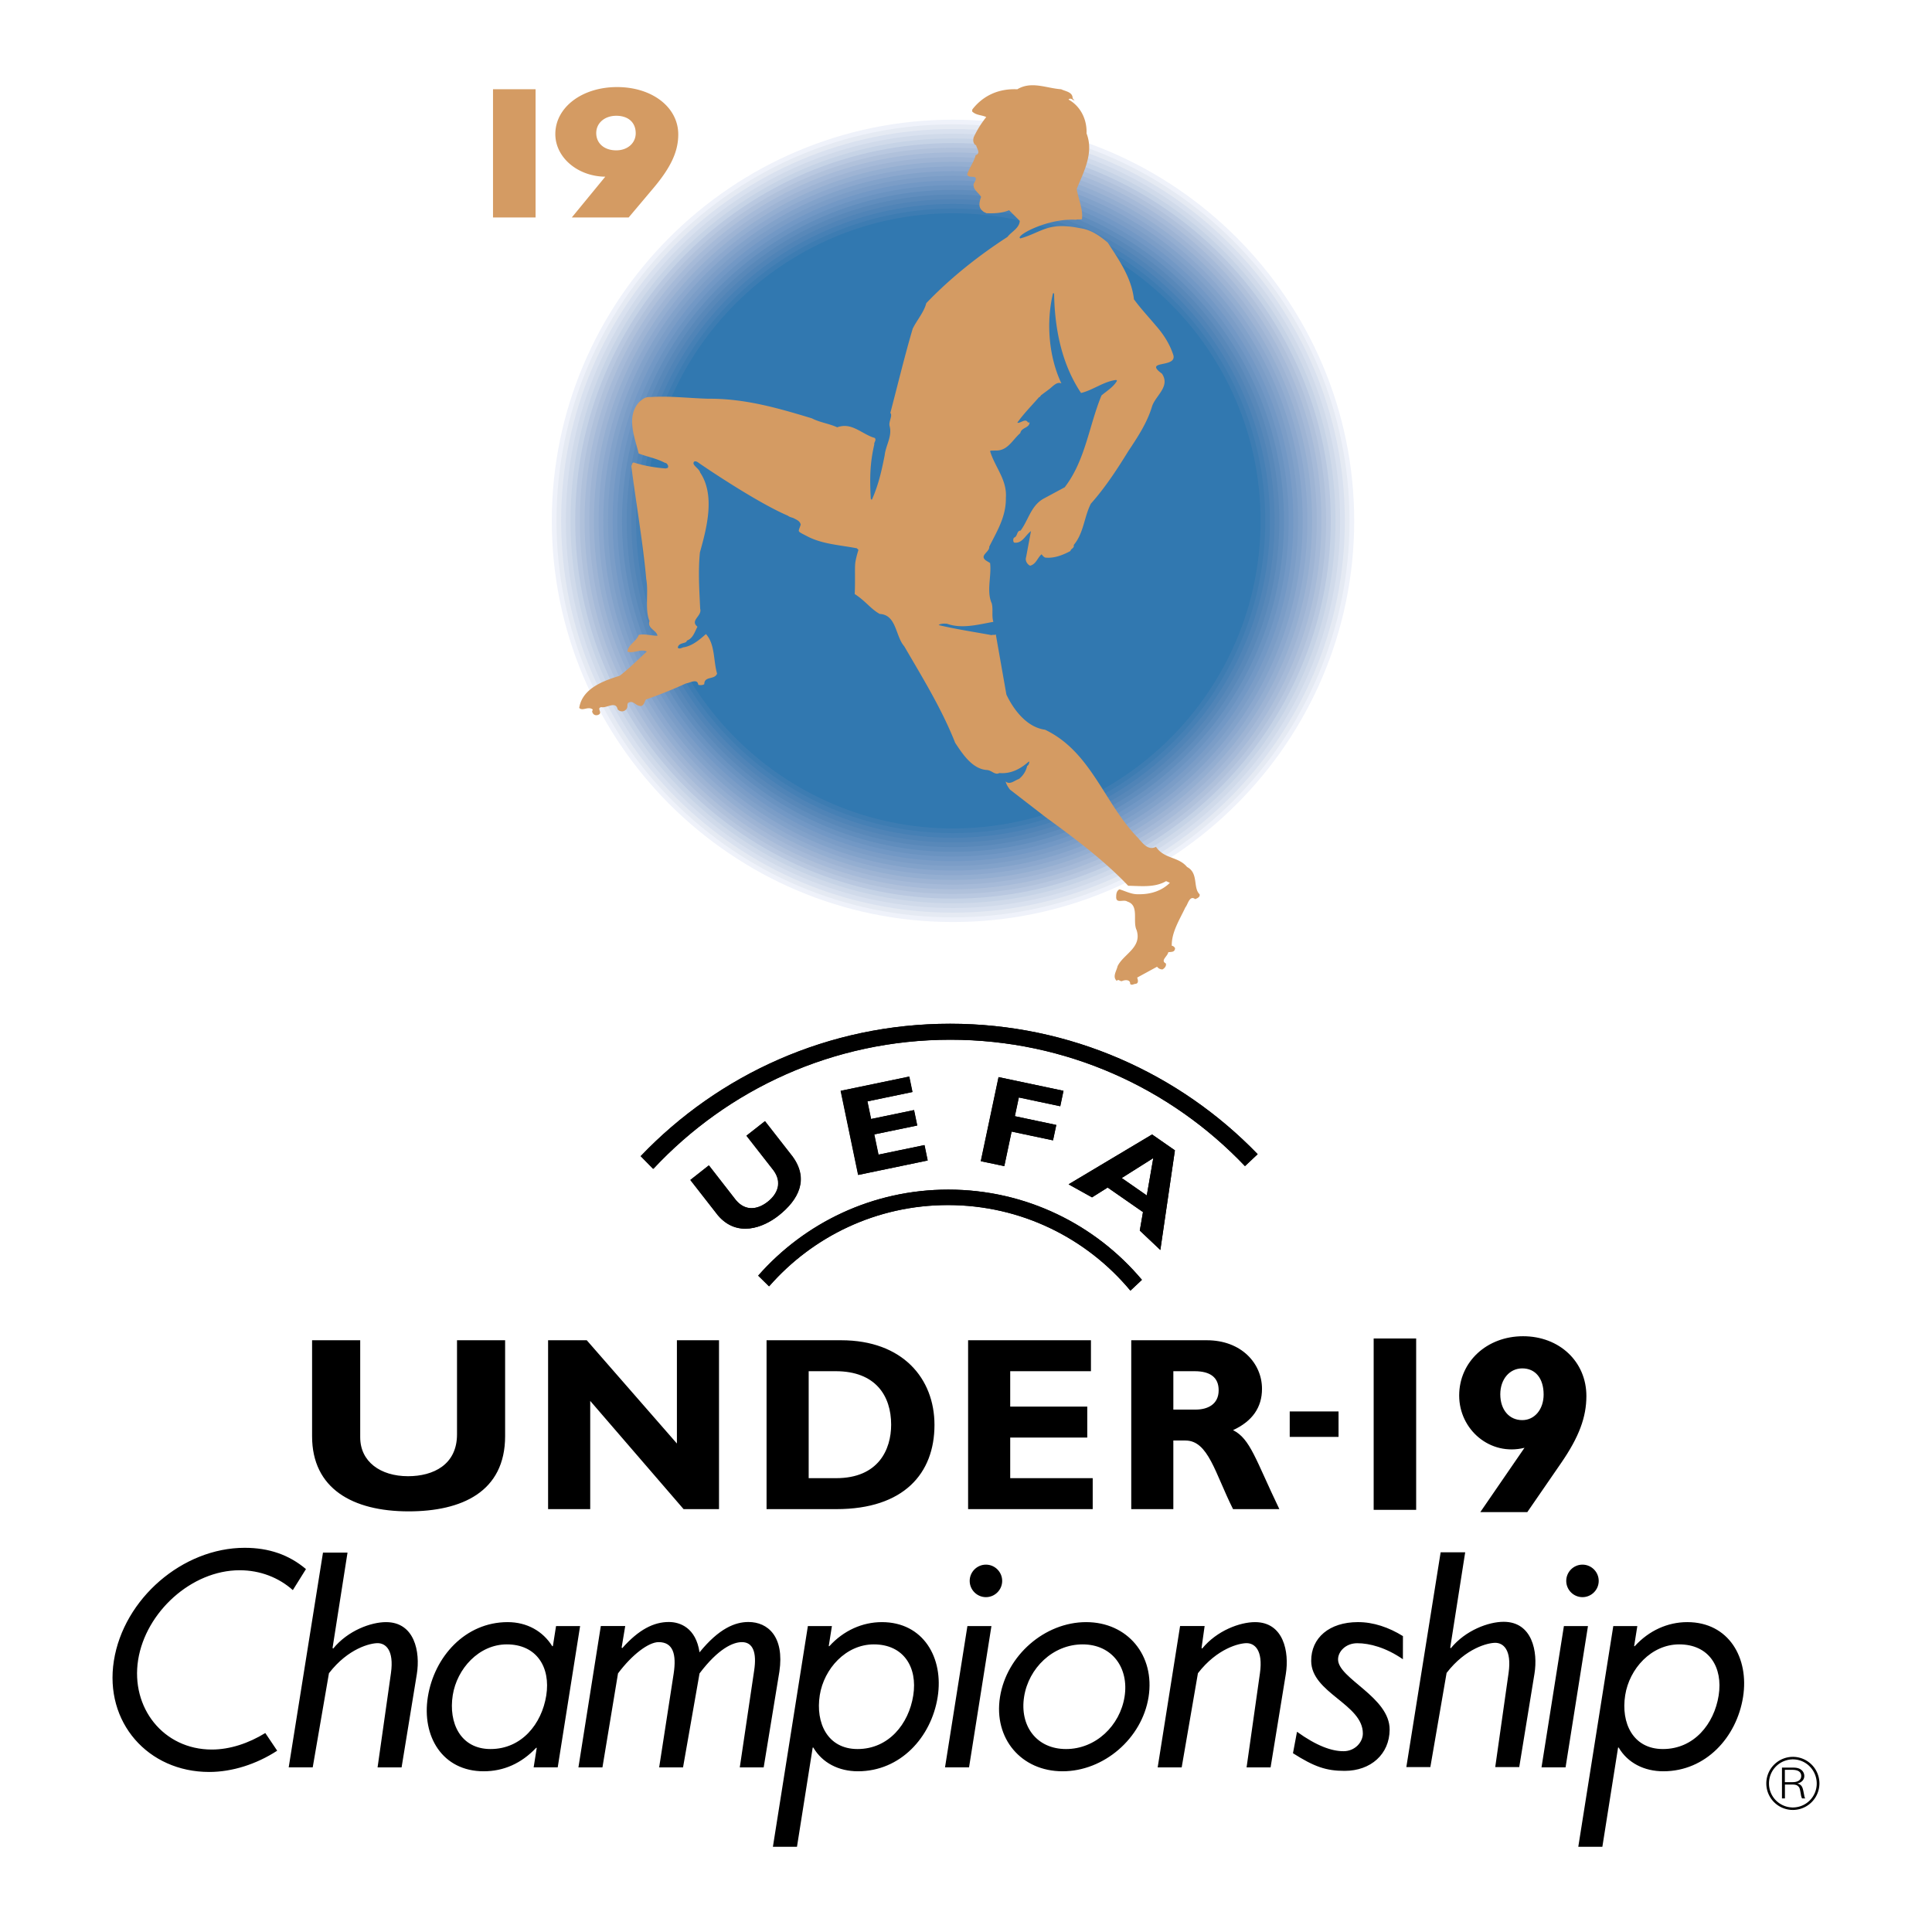 <svg xmlns="http://www.w3.org/2000/svg" width="2500" height="2500" viewBox="0 0 192.756 192.756"><g fill-rule="evenodd" clip-rule="evenodd"><path fill="#fff" d="M0 0h192.756v192.756H0V0z"/><path d="M95.08 11.473c22.303 0 40.492 18.19 40.492 40.493S117.383 92.459 95.08 92.459c-22.303 0-40.493-18.189-40.493-40.493 0-22.303 18.19-40.493 40.493-40.493z" fill="#fff"/><path d="M95.081 11.94c22.046 0 40.027 17.98 40.027 40.026 0 22.045-17.98 40.025-40.027 40.025-22.045 0-40.026-17.98-40.026-40.025 0-22.046 17.98-40.026 40.026-40.026z" fill="#eff2fa"/><path d="M95.081 12.407c21.789 0 39.56 17.771 39.56 39.559 0 21.788-17.771 39.559-39.56 39.559s-39.56-17.771-39.56-39.559c0-21.789 17.771-39.559 39.56-39.559z" fill="#e5eaf3"/><path d="M95.081 12.874c21.533 0 39.093 17.561 39.093 39.092s-17.561 39.092-39.093 39.092c-21.531 0-39.092-17.561-39.092-39.092-.001-21.531 17.56-39.092 39.092-39.092z" fill="#d9e1ef"/><path d="M95.081 13.341c21.275 0 38.625 17.351 38.625 38.625 0 21.273-17.35 38.625-38.625 38.625-21.273 0-38.625-17.351-38.625-38.625s17.351-38.625 38.625-38.625z" fill="#d0daea"/><path d="M95.081 13.808c21.017 0 38.16 17.141 38.16 38.158s-17.143 38.158-38.16 38.158-38.159-17.141-38.159-38.158 17.141-38.158 38.159-38.158z" fill="#c6d3e6"/><path d="M95.081 14.275c20.759 0 37.691 16.931 37.691 37.691 0 20.759-16.932 37.691-37.691 37.691-20.76 0-37.691-16.932-37.691-37.691-.001-20.76 16.931-37.691 37.691-37.691z" fill="#b9c8e0"/><path d="M95.081 14.741c20.503 0 37.226 16.722 37.226 37.225 0 20.502-16.723 37.224-37.226 37.224-20.502 0-37.225-16.722-37.225-37.224 0-20.503 16.722-37.225 37.225-37.225z" fill="#b0c1db"/><path d="M95.081 15.208c20.246 0 36.759 16.512 36.759 36.758 0 20.246-16.514 36.757-36.759 36.757-20.246 0-36.758-16.512-36.758-36.757 0-20.246 16.511-36.758 36.758-36.758z" fill="#a6bad8"/><path d="M95.081 15.674c19.99 0 36.292 16.303 36.292 36.292 0 19.988-16.303 36.291-36.292 36.291-19.988 0-36.291-16.303-36.291-36.291 0-19.989 16.302-36.292 36.291-36.292z" fill="#9eb4d4"/><path d="M95.081 16.142c19.732 0 35.826 16.093 35.826 35.824S114.812 87.79 95.081 87.79 59.257 71.697 59.257 51.966 75.35 16.142 95.081 16.142z" fill="#94aed1"/><path d="M95.081 16.609c19.474 0 35.357 15.883 35.357 35.357s-15.883 35.356-35.357 35.356c-19.475 0-35.357-15.882-35.357-35.356s15.882-35.357 35.357-35.357z" fill="#8ca8ce"/><path d="M95.081 17.076c19.218 0 34.89 15.673 34.89 34.89s-15.672 34.89-34.89 34.89c-19.217 0-34.89-15.673-34.89-34.89s15.672-34.89 34.89-34.89z" fill="#82a2ca"/><path d="M95.081 17.542c18.96 0 34.423 15.464 34.423 34.423 0 18.96-15.463 34.423-34.423 34.423S60.658 70.925 60.658 51.965c-.001-18.959 15.463-34.423 34.423-34.423z" fill="#7b9dc7"/><path d="M95.081 18.009c18.705 0 33.957 15.253 33.957 33.957s-15.252 33.957-33.957 33.957c-18.703 0-33.957-15.253-33.957-33.957 0-18.703 15.253-33.957 33.957-33.957z" fill="#7298c5"/><path d="M95.081 18.476c18.447 0 33.49 15.044 33.49 33.49s-15.043 33.49-33.49 33.49c-18.445 0-33.49-15.044-33.49-33.49s15.044-33.49 33.49-33.49z" fill="#6a93c1"/><path d="M95.081 18.943c18.189 0 33.023 14.835 33.023 33.023 0 18.189-14.834 33.023-33.023 33.023-18.188 0-33.023-14.834-33.023-33.023 0-18.188 14.834-33.023 33.023-33.023z" fill="#608dbd"/><path d="M95.081 19.409c17.933 0 32.556 14.625 32.556 32.557 0 17.932-14.623 32.556-32.556 32.556-17.932 0-32.557-14.624-32.557-32.556 0-17.932 14.625-32.557 32.557-32.557z" fill="#5888b9"/><path d="M95.081 19.877c17.675 0 32.089 14.415 32.089 32.089 0 17.675-14.414 32.088-32.089 32.088-17.674 0-32.089-14.414-32.089-32.088s14.414-32.089 32.089-32.089z" fill="#5084b7"/><path d="M95.081 20.343c17.417 0 31.623 14.206 31.623 31.623s-14.205 31.622-31.623 31.622c-17.417 0-31.622-14.204-31.622-31.622-.001-17.417 14.205-31.623 31.622-31.623z" fill="#4680b5"/><path d="M95.081 20.811c17.162 0 31.156 13.995 31.156 31.155s-13.994 31.155-31.156 31.155c-17.16 0-31.155-13.995-31.155-31.155S77.92 20.811 95.081 20.811z" fill="#3d7cb2"/><path d="M95.08 21.277c16.904 0 30.689 13.786 30.689 30.689S111.984 82.655 95.08 82.655c-16.903 0-30.689-13.786-30.689-30.689S78.177 21.277 95.08 21.277z" fill="#3178b0"/><path d="M76.719 128.342c4.341-4.973 10.728-8.111 17.846-8.111 7.322 0 13.867 3.322 18.212 8.541l1.148-1.076c-4.631-5.508-11.57-9.008-19.326-9.008-7.56 0-14.339 3.322-18.968 8.586l1.088 1.068zM92.543 115.783l-6.935 1.442-1.745-8.395 6.838-1.42.32 1.537-4.496.936.368 1.758 4.288-.889.319 1.539-4.289.891.421 2.015 4.591-.951.32 1.537zM105.771 110.369l-4.132-.877-.397 1.869 4.135.875-.324 1.537-4.133-.873-.731 3.444-2.343-.492 1.773-8.391 6.479 1.369-.327 1.539zM115.764 124.715l-2.051-1.939.322-1.844-3.527-2.449-1.561.982-2.338-1.303 8.332-4.975 2.277 1.584-1.454 9.944zm-.703-9.17l-3.15 1.986 2.502 1.74.648-3.726zM77.664 121.277c-1.538 1.221-4.141 2.221-6.049-.023l-2.752-3.527 1.841-1.453 2.698 3.469c.979 1.15 2.201.926 3.177.158.975-.766 1.476-1.906.589-3.125l-2.708-3.467 1.843-1.447 2.75 3.525c1.647 2.259.63 4.293-1.389 5.89z"/><path d="M124.209 116.344c-7.391-7.773-17.83-12.613-29.396-12.613-11.709 0-22.254 4.957-29.66 12.889l-1.247-1.27c7.771-8.141 18.734-13.213 30.88-13.213 12.044 0 22.927 4.99 30.691 13.016l-1.268 1.191zM50.396 133.717v9.562c0 5.58-4.348 7.51-9.629 7.51-5.59 0-9.63-2.275-9.63-7.49v-9.582h4.801v9.684c0 2.42 2.007 3.881 4.774 3.881 2.54 0 4.884-1.162 4.884-4.176v-9.389h4.8zM71.736 150.566h-3.535l-9.315-10.798v10.798h-4.203v-16.849h3.858l8.994 10.303v-10.303h4.201v16.849zM83.916 133.717c6.154 0 9.317 3.828 9.317 8.447 0 4.846-3.066 8.402-9.786 8.402H76.48v-16.85h7.436v.001zm-3.235 13.76h2.741c4.225 0 5.488-2.865 5.488-5.334 0-2.891-1.558-5.338-5.535-5.338h-2.693v10.672h-.001zM109.02 150.566H96.588v-16.849h12.256v3.088h-8.055v3.533h7.688v3.088h-7.688v4.051h8.231v3.089zM120.4 133.717c3.461 0 5.51 2.318 5.51 4.844 0 1.854-.961 3.236-2.889 4.125 1.727.863 2.248 2.943 4.621 7.881h-4.621c-1.805-3.605-2.471-6.846-4.748-6.846h-1.209v6.846h-4.199v-16.85h7.535zm-3.336 6.918h2.227c1.16 0 2.295-.496 2.295-1.93 0-1.26-.814-1.9-2.398-1.9h-2.123v3.83h-.001zM27.656 174.668c-2.076 1.35-4.493 2.121-6.785 2.121-6.105 0-10.481-4.957-9.51-11.094.98-6.193 6.858-11.27 13.052-11.27 2.409 0 4.42.691 6.113 2.123l-1.31 2.098c-1.395-1.246-3.251-1.982-5.302-1.982-4.817 0-9.376 4.186-10.132 8.943-.754 4.76 2.51 8.945 7.354 8.945 1.803 0 3.677-.627 5.333-1.648l1.187 1.764zM96.682 176.33h-2.397l2.234-14.098h2.397l-2.234 14.098zM99.988 157.727c0 .891-.729 1.621-1.621 1.621-.891 0-1.621-.73-1.621-1.621 0-.893.73-1.623 1.621-1.623.893 0 1.621.73 1.621 1.623zM55.643 176.33h-2.4l.309-1.951h-.06c-1.478 1.564-3.249 2.342-5.232 2.342-4.14 0-6.194-3.51-5.575-7.41.636-4.02 3.734-7.471 7.964-7.471 1.921 0 3.516.898 4.449 2.4h.062l.317-2.008h2.4l-2.234 14.098zm-10.472-7.201c-.436 2.762.771 5.373 3.772 5.373 3.091 0 5.104-2.492 5.558-5.342.446-2.82-.962-5.1-3.935-5.1-2.788.001-4.977 2.432-5.395 5.069zM82.683 164.24h.061c1.417-1.561 3.291-2.4 5.242-2.4 4.14 0 6.184 3.572 5.565 7.471-.636 4.021-3.724 7.41-7.952 7.41-1.921 0-3.559-.838-4.456-2.369h-.06l-1.568 9.9h-2.402l3.489-22.02H83l-.317 2.008zm-.894 4.889c-.436 2.762.77 5.373 3.77 5.373 3.091 0 5.107-2.492 5.556-5.342.448-2.82-.962-5.1-3.933-5.1-2.79.001-4.974 2.432-5.393 5.069zM99.77 169.311c.656-4.141 4.455-7.471 8.596-7.471 4.139 0 6.883 3.33 6.227 7.471-.656 4.143-4.473 7.41-8.582 7.41-4.115 0-6.898-3.268-6.241-7.41zm2.406-.032c-.457 2.883 1.213 5.223 4.184 5.223s5.381-2.34 5.838-5.223c.451-2.85-1.215-5.219-4.186-5.219-2.967.001-5.385 2.37-5.836 5.219zM163.037 164.24h.062c1.416-1.561 3.291-2.4 5.24-2.4 4.143 0 6.184 3.572 5.566 7.471-.637 4.021-3.723 7.41-7.953 7.41-1.918 0-3.561-.838-4.457-2.369h-.059l-1.568 9.9h-2.402l3.492-22.02h2.398l-.319 2.008zm-.891 4.889c-.439 2.762.768 5.373 3.766 5.373 3.092 0 5.107-2.492 5.559-5.342.445-2.82-.963-5.1-3.936-5.1-2.787.001-4.974 2.432-5.389 5.069zM62.02 164.375l.061.061c1.648-1.861 3.148-2.609 4.648-2.609 1.109 0 2.7.568 3.063 3.027 1.948-2.398 3.56-3.027 4.879-3.027 1.951 0 3.602 1.471 3.088 4.949l-1.567 9.555h-2.384l1.435-9.672c.268-1.771-.11-2.824-1.222-2.824-.899 0-2.37.66-4.229 3.121l-1.646 9.375h-2.382l1.445-9.344c.298-1.953-.06-3.152-1.498-3.152-.995 0-2.642 1.23-4.053 3.121l-1.553 9.375h-2.396l2.234-14.105h2.435l-.358 2.149zM119.879 164.416l.061.061c1.473-1.799 3.775-2.637 5.275-2.637 2.85 0 3.432 2.967 3.07 5.188l-1.518 9.303h-2.395l1.332-9.393c.33-2.342-.551-3-1.332-3-.717 0-2.93.508-4.854 3l-1.621 9.393h-2.395l2.236-14.105h2.449l-.308 2.19zM139.967 165.543c-1.688-1.168-3.332-1.602-4.557-1.598-1.156 0-1.914.836-1.912 1.615.002 1.92 5.174 3.752 5.146 7.02-.02 2.428-1.869 4.096-4.48 4.1-1.854.004-3.047-.414-5.164-1.76l.402-2.141c1.953 1.408 3.465 1.945 4.652 1.939 1.125-.002 1.916-.893 1.918-1.762.012-2.936-5.139-4.041-5.154-7.242-.014-2.309 1.811-3.871 4.652-3.875 1.553-.008 3.109.529 4.502 1.396l-.005 2.308zM156.197 176.33h-2.4l2.234-14.098h2.401l-2.235 14.098zM159.504 157.727c0 .891-.727 1.621-1.621 1.621-.893 0-1.619-.73-1.619-1.621 0-.893.727-1.623 1.619-1.623.894 0 1.621.73 1.621 1.623zM144.689 164.385l.059.061c1.471-1.801 3.771-2.639 5.271-2.639 2.854 0 3.436 2.973 3.074 5.189l-1.518 9.305h-2.395l1.332-9.393c.33-2.34-.551-3.004-1.33-3.004-.721 0-2.938.512-4.855 3.004l-1.621 9.393h-2.395l3.422-21.426h2.449l-1.493 9.51zM33.179 164.416l.063.061c1.468-1.799 3.771-2.637 5.272-2.637 2.853 0 3.432 2.967 3.073 5.188l-1.52 9.303h-2.396l1.333-9.393c.331-2.342-.551-3-1.33-3-.722 0-2.934.508-4.854 3l-1.62 9.392h-2.396l3.421-21.428h2.447l-1.493 9.514zM128.676 143.359h4.871v-2.539h-4.871v2.539zM137.051 133.541h4.24v17.094h-4.24v-17.094zM154.008 139.131c0 1.479-.898 2.555-2.133 2.555-1.32 0-2.191-1.051-2.191-2.578 0-1.504.928-2.584 2.191-2.584 1.318-.001 2.133 1.003 2.133 2.607zm-6.317 11.732h4.689l3.367-4.889c1.797-2.605 2.527-4.586 2.527-6.693 0-3.434-2.697-5.965-6.316-5.965-3.621 0-6.375 2.557-6.375 5.916 0 3.41 3.09 6.066 6.516 5.215l-4.408 6.416zM76.747 128.332c4.341-4.969 10.722-8.104 17.838-8.104 7.315 0 13.858 3.316 18.202 8.533l1.146-1.076c-4.629-5.506-11.561-8.998-19.311-8.998-7.554 0-14.332 3.316-18.953 8.576l1.078 1.069z"/><path d="M92.564 115.783l-6.931 1.438-1.742-8.389 6.837-1.422.318 1.541-4.493.934.365 1.76 4.286-.891.318 1.537-4.286.887.421 2.019 4.589-.951.318 1.537zM105.789 110.369l-4.133-.873-.396 1.869 4.133.871-.329 1.537-4.13-.877-.727 3.448-2.342-.492 1.772-8.385 6.472 1.365-.32 1.537zM115.771 124.709l-2.049-1.938.316-1.844-3.521-2.449-1.559.98-2.338-1.301 8.326-4.971 2.277 1.584-1.452 9.939zm-.705-9.166l-3.146 1.988 2.498 1.738.648-3.726zM77.699 121.273c-1.543 1.219-4.143 2.213-6.048-.02l-2.753-3.531 1.844-1.449 2.695 3.465c.977 1.152 2.199.924 3.181.158.972-.768 1.47-1.906.581-3.127l-2.7-3.459 1.838-1.449 2.75 3.525c1.64 2.255.628 4.29-1.388 5.887z"/><path d="M124.211 116.34c-7.385-7.766-17.818-12.604-29.383-12.604-11.691 0-22.236 4.953-29.632 12.881l-1.25-1.268c7.772-8.137 18.723-13.207 30.863-13.207 12.034 0 22.913 4.984 30.668 13.01l-1.266 1.188z"/><path d="M105.873 8.905c.436.215 1.143.267 1.143.896l.193.24c-.193-.076-.408-.326-.602-.107 1.197.657 1.854 1.985 1.797 3.373.76 1.957-.299 3.861-.98 5.543.164 1.037.654 2.042.52 3.02-.246.054-.387-.014-.6.054-2.73-.154-5.754 1.437-5.613 1.811.031-.012.043.062.07.053 2.172-.612 2.715-1.682 5.951-1.021 1.059.137 1.93.731 2.77 1.442 1.143 1.765 2.367 3.504 2.613 5.653.648.895 1.463 1.762 2.146 2.579.818.924 1.439 1.903 1.793 3.02.301 1.28-3.043.434-1.145 1.82.871 1.303-.678 2.201-1.004 3.314-.484 1.606-1.439 3.044-2.365 4.435-1.086 1.765-2.309 3.64-3.721 5.217-.68 1.328-.709 2.937-1.713 4.129.082.329-.299.354-.326.598-.758.408-1.66.761-2.531.653-.135-.056-.242-.191-.352-.326-.432.382-.541.981-1.141 1.14-.295-.134-.516-.516-.404-.839l.488-2.612c-.545.382-.873 1.281-1.686 1.142-.111-.108-.111-.382 0-.49.377-.135.244-.702.65-.702.789-1.064 1.035-2.478 2.285-3.184l2.119-1.141c2.064-2.69 2.416-6.117 3.668-9.161.543-.462 1.195-.841 1.551-1.468l-.084-.079c-1.273.161-2.283 1.003-3.506 1.302-1.926-2.88-2.635-6.385-2.689-9.945h-.111c-.705 2.961-.408 6.357.842 8.997-.482-.246-.922.379-1.332.65l-.67.5c.082-.134-.225.317-.225.208-.705.814-1.549 1.659-2.176 2.557.328.084.818-.493 1.061-.026h.164c-.025.57-.816.482-.924 1.057-.814.708-1.279 1.823-2.527 1.738-.162.029-.354-.024-.49.058.463 1.574 1.713 2.854 1.576 4.672.031 1.874-.895 3.339-1.658 4.863.057.546-1.031.871-.324 1.387l.406.247c.164 1.302-.381 2.797.164 4.021.164.626-.027 1.224.164 1.849-1.414.247-3.126.734-4.622.19-.248-.017-.366-.02-.506.005-.296.049-.21.064-.338.127 1.743.412 3.534.681 5.302 1.006.111-.079.273.029.406-.079l1.059 6.009c.736 1.546 2.043 3.26 3.859 3.506 4.541 2.175 5.848 7.176 9.107 10.623.488.464 1.064 1.523 1.959 1.062.812 1.222 2.227.953 3.098 2.008 1.168.604.57 2.07 1.25 2.72.08.301-.271.409-.434.49-.574-.433-.734.543-.98.816-.57 1.22-1.389 2.473-1.361 3.833.166.024.246.108.33.241-.029.434-.379.354-.682.407-.053.406-.814.816-.238 1.118.074.268-.143.485-.328.594a.645.645 0 0 1-.547-.268l-1.986 1.084c.086.248.164.576-.16.627-.189 0-.381.189-.543 0 .025-.438-.49-.41-.762-.299-.217.137-.381-.248-.572 0-.461-.408-.025-.975.084-1.471.598-1.217 2.447-1.843 1.9-3.586-.436-.896.299-2.472-.924-2.853-.379-.272-1.17.271-1.115-.517 0-.272.055-.57.326-.708.629.191 1.225.519 1.873.489 1.203.029 2.34-.323 3.156-1.138l-.377-.167c-1.117.654-2.449.489-3.783.46-2.418-2.554-5.406-4.782-8.207-6.82l-3.586-2.771c-.193-.247-.357-.519-.438-.815.438.379.898-.111 1.334-.246.41-.326.709-.788.818-1.303.158-.082.186-.247.215-.408l-.057-.026c-.814.731-1.793 1.25-2.934 1.143-.436.239-.762-.272-1.223-.301-1.469-.082-2.446-1.603-3.183-2.713-1.33-3.373-3.261-6.501-5.079-9.628-.899-1.031-.761-3.14-2.449-3.231-.895-.491-1.411-1.292-2.497-1.986.067-1.109-.003-2.55.054-3.069.058-.521.321-1.333.321-1.333l-.16-.161c-1.683-.329-3.451-.407-4.949-1.198-.579-.298-.83-.411-.842-.542-.007-.123.107-.348.192-.627-.085-.376-.436-.487-.734-.651-.263-.087-.36-.098-.553-.234l-.018-.011c-3.124-1.331-8.579-5.042-8.887-5.271-.308-.232-.436-.115-.436-.115-.31.318.486.657.596 1.094 1.522 2.279.651 5.538-.025 7.963-.192 1.899-.055 3.857.025 5.624.218.734-1.06 1.144-.271 1.794-.27.492-.433 1.166-1.062 1.385 0 .328-.787.143-.899.681.033.137.25.111.361.054l.095-.02.038-.034c.869-.11 1.578-.681 2.312-1.334.922 1.011.734 2.641 1.112 3.945-.243.649-1.277.212-1.277 1.057-.16.11-.434.11-.599.057-.081-.68-.869-.162-1.222-.137a44.861 44.861 0 0 1-3.995 1.603c-.166.218-.166.57-.492.653-.563.027-.756-.653-1.302-.299-.107.193 0 .379-.135.57a.555.555 0 0 1-.901.057c-.183-.871-1.112-.083-1.628-.218-.541.107.246.598-.353.787-.271.077-.464-.057-.541-.275-.083-.215.188-.215-.083-.351-.436-.19-.924.246-1.225-.082.301-1.958 2.447-2.717 4.047-3.209.902-.704 1.821-1.603 2.695-2.415-.623-.298-1.387.243-1.933 0 .085-.705.952-1.057 1.12-1.66.626-.131 1.219.084 1.871.084-.052-.543-1.057-.733-.787-1.466-.486-1.116-.08-2.883-.326-4.163-.352-3.83-1.006-7.527-1.492-11.306.083-.108.05-.323.241-.351 1.009.324 2.096.512 3.208.598.055-.056.166 0 .218-.11l.012-.137c-.087-.221-.175-.297-.338-.323-.816-.436-1.768-.6-2.607-.926-.383-1.605-1.305-3.724.107-5.191.298-.218.514-.464 1.026-.44l.005.005c1.901-.137 3.832.109 5.816.163 3.667-.028 7.013.953 10.329 1.957.786.411 1.713.521 2.528.893 1.467-.541 2.474.708 3.749 1.064.19.245-.1.409-.052.652-.436 1.875-.459 3.362-.351 5.43.025-.054.065.22.165-.043.614-1.426.904-2.7 1.22-4.298.107-1.007.786-1.929.485-2.96-.08-.47.329-1.011.083-1.281.736-2.8 1.413-5.626 2.229-8.399.411-.847 1.115-1.628 1.358-2.552 2.419-2.531 5.247-4.761 8.098-6.606.383-.516 1.195-.871 1.227-1.603l-1.062-1.06c-.73.294-1.465.326-2.283.294-.148-.115-.188-.051-.352-.218-.49-.376-.324-.917-.162-1.413-.301-.484-.844-.731-.734-1.3.08-.192.297-.437.162-.626-.244-.164-.706.054-.816-.326.221-.655.679-1.224.843-1.906.545-.186.107-.677.053-.976-.324-.165-.324-.544-.242-.817.328-.705.734-1.358 1.248-2.01-.459-.218-1.029-.164-1.414-.57l.029-.189c1.117-1.444 2.717-2.096 4.482-2.011 1.421-.846 2.861-.113 4.38-.002zM49.188 8.902h4.246v12.795h-4.246V8.902zM67.67 13.413c0-2.717-2.605-4.726-6.106-4.726s-6.159 2.029-6.159 4.688c0 2.338 2.234 4.227 4.983 4.254l-3.34 4.07h5.673l2.51-2.979c1.733-2.067 2.439-3.634 2.439-5.307zM61.484 15c-1.203 0-1.997-.702-1.997-1.723 0-1.006.844-1.726 1.997-1.726 1.199 0 1.941.669 1.941 1.741 0 .991-.821 1.708-1.941 1.708z" fill="#d49b63"/><path d="M178.875 180.578a2.645 2.645 0 0 1-2.65-2.645 2.655 2.655 0 0 1 2.65-2.652v.252a2.394 2.394 0 0 0-2.383 2.4 2.386 2.386 0 0 0 2.383 2.398v.247z"/><path d="M178.863 177.805c.527 0 .846-.23.846-.611 0-.406-.309-.617-.896-.617h-.738v1.229h.788v-.001zm-1.078-1.451h1.068c.408 0 .646.059.85.217.201.15.311.377.311.623 0 .365-.268.654-.691.742.205.066.301.121.391.225.111.139.16.277.246.723l.047.24c.029.168.041.203.1.303h-.316a1.182 1.182 0 0 1-.117-.395c-.111-.635-.129-.68-.281-.826-.123-.121-.285-.162-.637-.162h-.674v1.383h-.295v-3.073h-.002z"/><path d="M178.875 180.578a2.648 2.648 0 1 0 0-5.297v.252c1.314 0 2.373 1.078 2.381 2.4a2.386 2.386 0 0 1-2.381 2.398v.247z"/></g></svg>